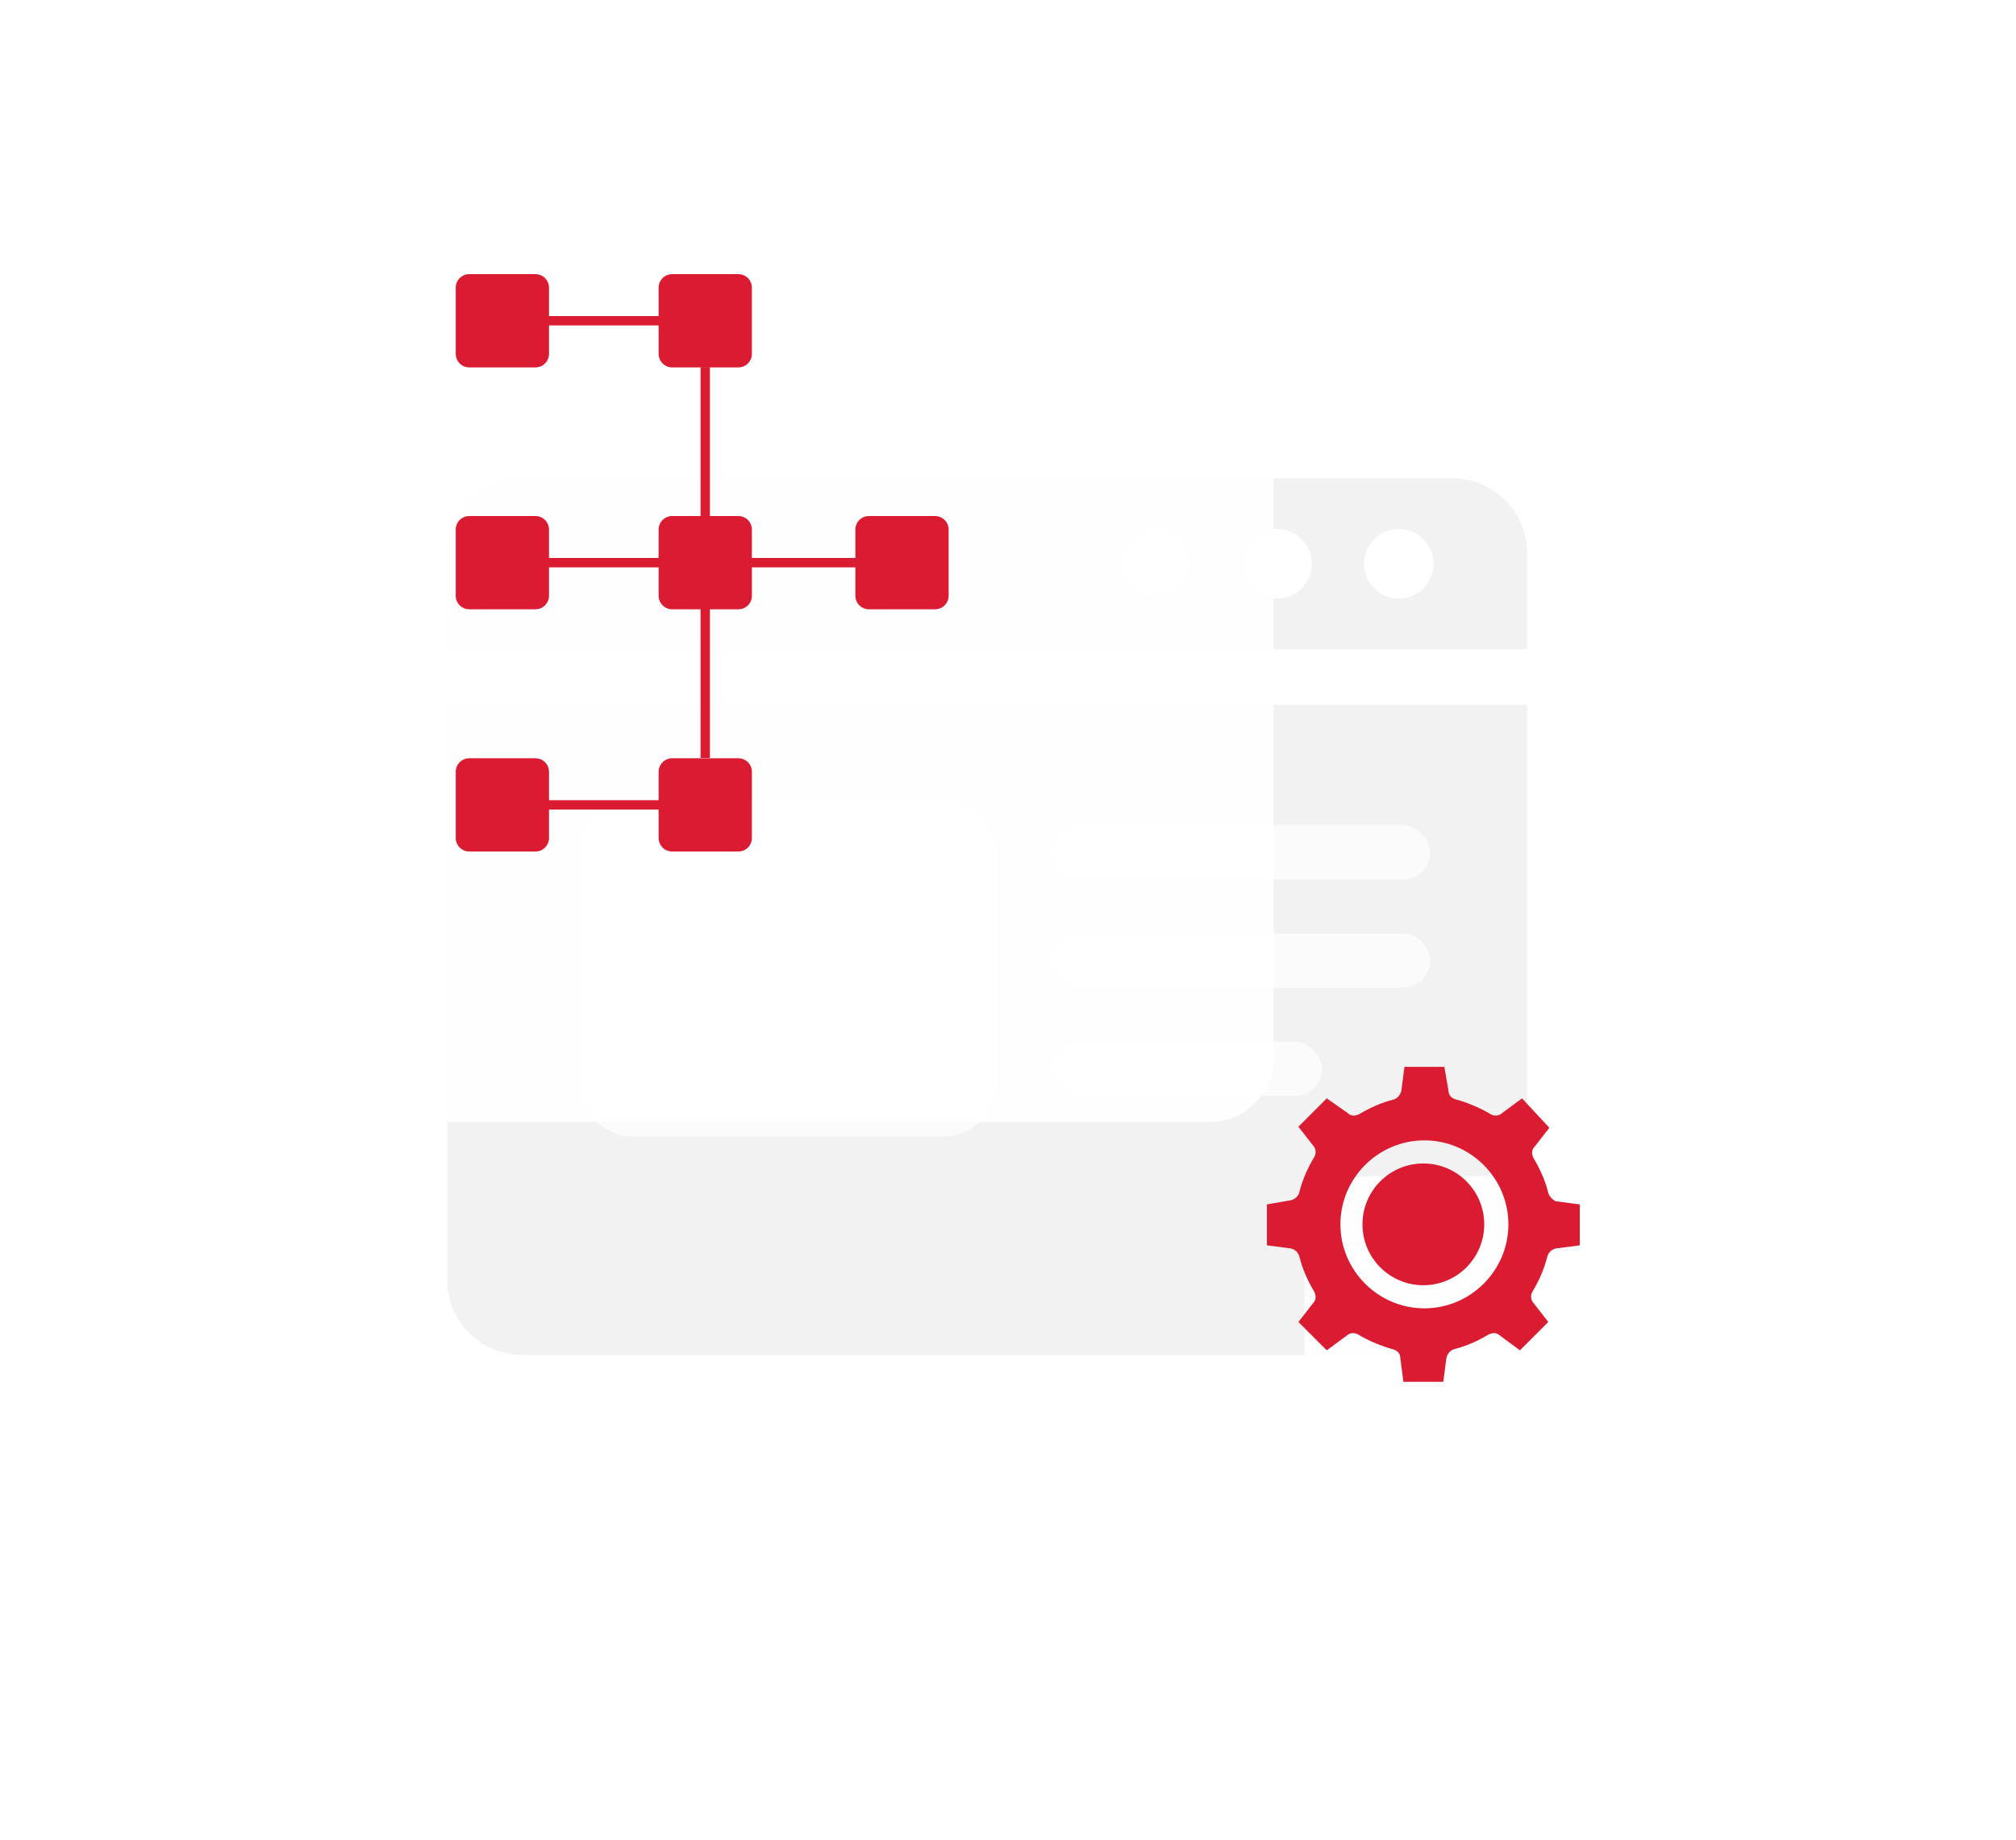 <svg width="149" height="136" viewBox="0 0 149 136" fill="none" xmlns="http://www.w3.org/2000/svg">
<path d="M33.049 40.881C33.049 37.826 35.525 35.35 38.58 35.35H107.33C110.385 35.35 112.861 37.826 112.861 40.881V47.993H33.049V40.881Z" fill="#F2F2F2"/>
<path d="M112.861 94.616C112.861 97.671 110.385 100.148 107.33 100.148L38.581 100.148C35.526 100.148 33.049 97.671 33.049 94.616L33.049 52.098L112.861 52.098L112.861 94.616Z" fill="#F2F2F2"/>
<circle cx="85.422" cy="41.672" r="2.568" fill="white"/>
<circle cx="94.401" cy="41.672" r="2.568" fill="white"/>
<rect opacity="0.7" x="42.697" y="59.001" width="31" height="25" rx="4" fill="white"/>
<circle cx="103.378" cy="41.672" r="2.568" fill="white"/>
<g opacity="0.9" filter="url(#filter0_dd_2929_45401)">
<path d="M87.697 77.741C87.697 75.123 89.82 73 92.439 73H117.956C120.575 73 122.697 75.123 122.697 77.741V103.259C122.697 105.877 120.575 108 117.956 108H92.439C89.82 108 87.697 105.877 87.697 103.259V77.741Z" fill="white"/>
</g>
<g opacity="0.7">
<rect x="77.697" y="61" width="28" height="4" rx="2" fill="white"/>
<rect x="77.697" y="69" width="28" height="4" rx="2" fill="white"/>
<rect x="77.697" y="77" width="20" height="4" rx="2" fill="white"/>
</g>
<g opacity="0.9" filter="url(#filter1_dd_2929_45401)">
<rect x="18.373" y="14.206" width="67.049" height="54.794" rx="4.741" fill="white"/>
</g>
<path d="M70.112 44.035V39.143C70.112 38.592 69.664 38.144 69.113 38.144H64.22C63.667 38.144 63.219 38.592 63.219 39.143V44.035C63.219 44.589 63.667 45.036 64.22 45.036H69.113C69.665 45.036 70.112 44.59 70.112 44.035Z" fill="#DB1B31"/>
<path d="M55.571 26.155V21.263C55.571 20.712 55.123 20.264 54.572 20.264H49.679C49.126 20.264 48.678 20.712 48.678 21.263V26.155C48.678 26.709 49.126 27.157 49.679 27.157H54.572C55.124 27.157 55.571 26.71 55.571 26.155Z" fill="#DB1B31"/>
<path d="M40.576 26.155V21.263C40.576 20.712 40.128 20.264 39.577 20.264H34.684C34.131 20.264 33.683 20.712 33.683 21.263V26.155C33.683 26.709 34.131 27.157 34.684 27.157H39.577C40.129 27.157 40.576 26.71 40.576 26.155Z" fill="#DB1B31"/>
<path d="M55.571 44.037V39.143C55.571 38.592 55.123 38.144 54.572 38.144H49.679C49.126 38.144 48.678 38.592 48.678 39.143V44.037C48.678 44.589 49.126 45.036 49.679 45.036H54.572C55.124 45.036 55.571 44.59 55.571 44.037Z" fill="#DB1B31"/>
<path d="M40.576 44.037V39.143C40.576 38.592 40.128 38.144 39.577 38.144H34.684C34.131 38.144 33.683 38.592 33.683 39.143V44.037C33.683 44.589 34.131 45.036 34.684 45.036H39.577C40.129 45.036 40.576 44.59 40.576 44.037Z" fill="#DB1B31"/>
<path d="M55.571 61.94V57.048C55.571 56.497 55.123 56.049 54.572 56.049H49.679C49.126 56.049 48.678 56.497 48.678 57.048V61.94C48.678 62.494 49.126 62.942 49.679 62.942H54.572C55.124 62.942 55.571 62.494 55.571 61.94Z" fill="#DB1B31"/>
<path d="M40.576 61.94V57.048C40.576 56.497 40.128 56.049 39.577 56.049H34.684C34.131 56.049 33.683 56.497 33.683 57.048V61.94C33.683 62.494 34.131 62.942 34.684 62.942H39.577C40.129 62.942 40.576 62.494 40.576 61.94Z" fill="#DB1B31"/>
<rect x="51.778" y="27.131" width="0.692" height="28.893" fill="#DB1B31"/>
<rect x="66.666" y="41.244" width="0.692" height="29.49" transform="rotate(90 66.666 41.244)" fill="#DB1B31"/>
<rect x="53.676" y="23.363" width="0.692" height="16.5" transform="rotate(90 53.676 23.363)" fill="#DB1B31"/>
<rect x="53.676" y="59.148" width="0.692" height="16.5" transform="rotate(90 53.676 59.148)" fill="#DB1B31"/>
<path d="M114.432 88.172C114.199 87.241 113.811 86.387 113.345 85.611C113.19 85.301 113.19 84.99 113.423 84.758L114.509 83.361L112.492 81.188L111.018 82.275C110.785 82.507 110.397 82.507 110.164 82.352C109.388 81.887 108.457 81.499 107.603 81.266C107.293 81.188 107.06 80.956 107.06 80.645L106.75 78.86H103.801L103.568 80.645C103.491 80.956 103.258 81.188 103.025 81.266C102.094 81.499 101.24 81.887 100.464 82.352C100.154 82.507 99.844 82.507 99.611 82.275L98.059 81.188L95.964 83.283L97.05 84.68C97.283 84.913 97.283 85.301 97.128 85.534C96.662 86.31 96.274 87.163 96.041 88.094C95.964 88.405 95.731 88.638 95.421 88.715L93.636 89.026V92.052L95.421 92.285C95.731 92.362 95.964 92.595 96.041 92.906C96.274 93.837 96.662 94.69 97.128 95.466C97.283 95.777 97.283 96.087 97.05 96.32L95.964 97.716L98.059 99.812L99.533 98.725C99.766 98.493 100.154 98.493 100.387 98.648C101.163 99.113 102.094 99.501 102.947 99.734C103.258 99.812 103.491 100.044 103.491 100.355L103.723 102.14H106.672L106.905 100.355C106.982 100.044 107.215 99.812 107.448 99.734C108.379 99.501 109.233 99.113 110.009 98.648C110.319 98.493 110.63 98.493 110.862 98.725L112.337 99.812L114.432 97.716L113.345 96.32C113.113 96.087 113.113 95.699 113.268 95.466C113.733 94.69 114.121 93.837 114.354 92.906C114.432 92.595 114.665 92.362 114.975 92.285L116.76 92.052V89.026L114.975 88.793C114.82 88.715 114.509 88.482 114.432 88.172ZM105.275 96.708C101.861 96.708 99.068 93.914 99.068 90.5C99.068 87.086 101.861 84.292 105.275 84.292C108.69 84.292 111.483 87.086 111.483 90.5C111.483 93.914 108.69 96.708 105.275 96.708Z" fill="#DB1B31"/>
<circle cx="105.198" cy="90.5" r="4.5" fill="#DB1B31"/>
<defs>
<filter id="filter0_dd_2929_45401" x="70.278" y="59.065" width="78.547" height="76.805" filterUnits="userSpaceOnUse" color-interpolation-filters="sRGB">
<feFlood flood-opacity="0" result="BackgroundImageFix"/>
<feColorMatrix in="SourceAlpha" type="matrix" values="0 0 0 0 0 0 0 0 0 0 0 0 0 0 0 0 0 0 127 0" result="hardAlpha"/>
<feOffset dy="10.451"/>
<feGaussianBlur stdDeviation="8.709"/>
<feComposite in2="hardAlpha" operator="out"/>
<feColorMatrix type="matrix" values="0 0 0 0 0.78 0 0 0 0 0.78 0 0 0 0 0.78 0 0 0 0.67 0"/>
<feBlend mode="normal" in2="BackgroundImageFix" result="effect1_dropShadow_2929_45401"/>
<feColorMatrix in="SourceAlpha" type="matrix" values="0 0 0 0 0 0 0 0 0 0 0 0 0 0 0 0 0 0 127 0" result="hardAlpha"/>
<feOffset dx="8.709" dy="3.484"/>
<feGaussianBlur stdDeviation="8.709"/>
<feComposite in2="hardAlpha" operator="out"/>
<feColorMatrix type="matrix" values="0 0 0 0 0.782 0 0 0 0 0.782 0 0 0 0 0.782 0 0 0 0.31 0"/>
<feBlend mode="normal" in2="effect1_dropShadow_2929_45401" result="effect2_dropShadow_2929_45401"/>
<feBlend mode="normal" in="SourceGraphic" in2="effect2_dropShadow_2929_45401" result="shape"/>
</filter>
<filter id="filter1_dd_2929_45401" x="0.954" y="0.271" width="110.596" height="96.599" filterUnits="userSpaceOnUse" color-interpolation-filters="sRGB">
<feFlood flood-opacity="0" result="BackgroundImageFix"/>
<feColorMatrix in="SourceAlpha" type="matrix" values="0 0 0 0 0 0 0 0 0 0 0 0 0 0 0 0 0 0 127 0" result="hardAlpha"/>
<feOffset dy="10.451"/>
<feGaussianBlur stdDeviation="8.709"/>
<feComposite in2="hardAlpha" operator="out"/>
<feColorMatrix type="matrix" values="0 0 0 0 0.78 0 0 0 0 0.78 0 0 0 0 0.78 0 0 0 0.67 0"/>
<feBlend mode="normal" in2="BackgroundImageFix" result="effect1_dropShadow_2929_45401"/>
<feColorMatrix in="SourceAlpha" type="matrix" values="0 0 0 0 0 0 0 0 0 0 0 0 0 0 0 0 0 0 127 0" result="hardAlpha"/>
<feOffset dx="8.709" dy="3.484"/>
<feGaussianBlur stdDeviation="8.709"/>
<feComposite in2="hardAlpha" operator="out"/>
<feColorMatrix type="matrix" values="0 0 0 0 0.782 0 0 0 0 0.782 0 0 0 0 0.782 0 0 0 0.31 0"/>
<feBlend mode="normal" in2="effect1_dropShadow_2929_45401" result="effect2_dropShadow_2929_45401"/>
<feBlend mode="normal" in="SourceGraphic" in2="effect2_dropShadow_2929_45401" result="shape"/>
</filter>
</defs>
</svg>
